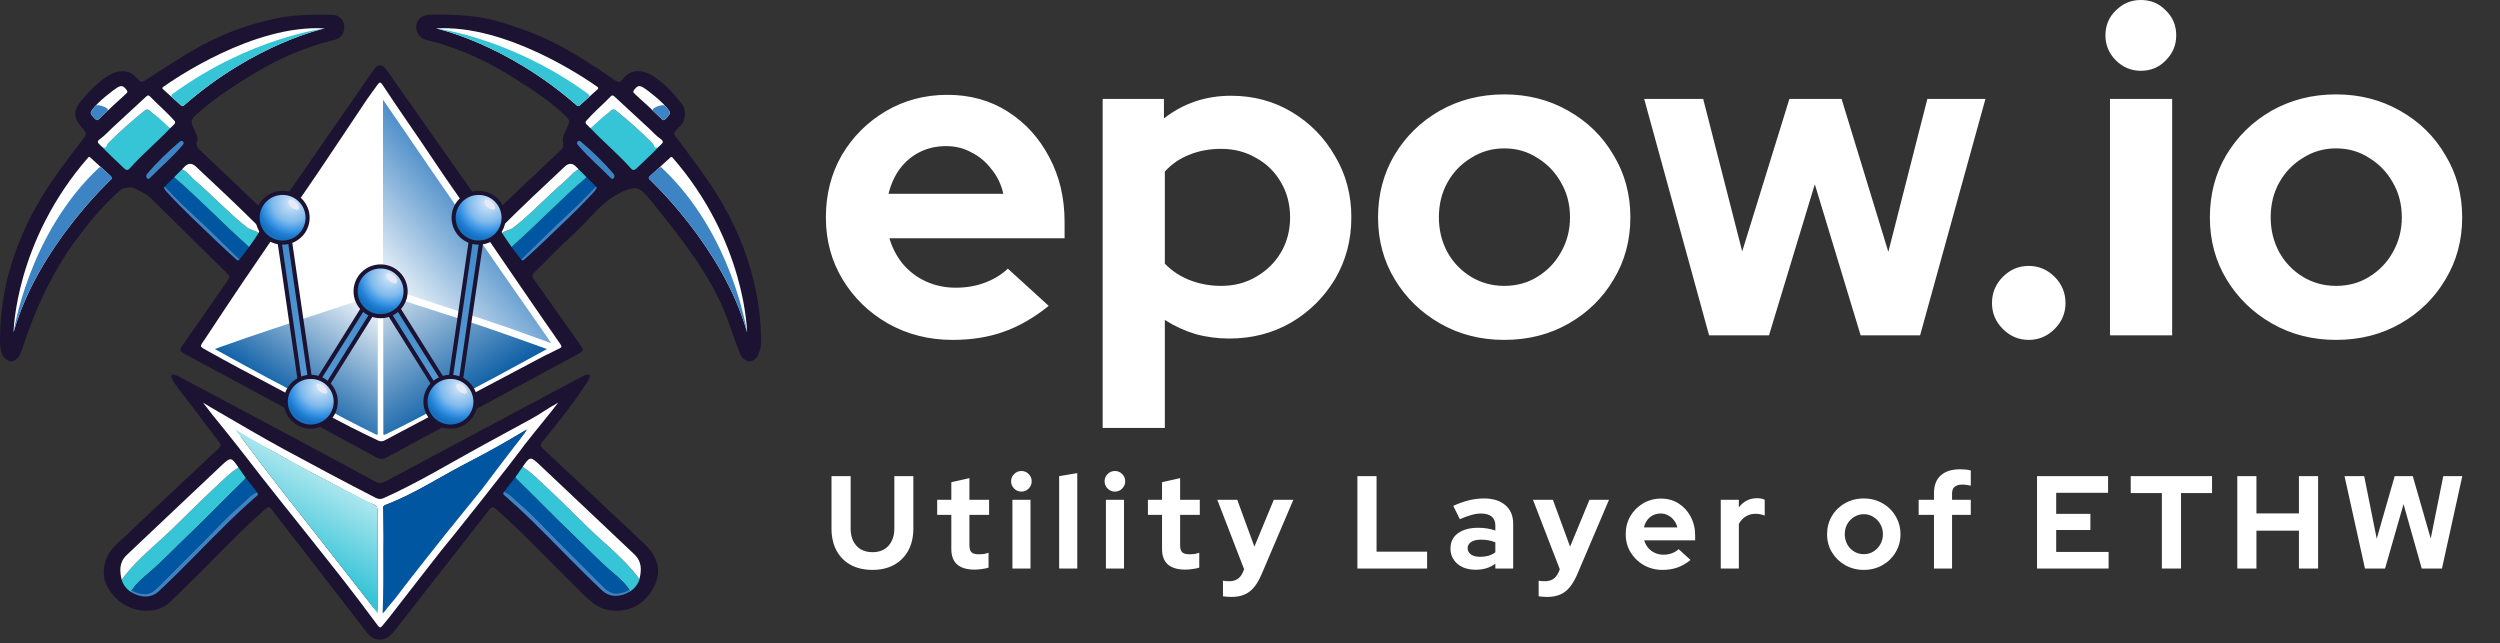 <svg width="136" height="35" viewBox="0 0 136 35" fill="none" xmlns="http://www.w3.org/2000/svg">
<rect x="0" y="0" width="136" height="35" fill="#333333" stroke="none"/>
<g clip-path="url(#clip0_1037_1064)">
<path d="M41.004 15.3C40.595 13.603 39.904 12.026 38.976 10.536C38.384 9.586 37.7 8.698 37.036 7.796C36.564 7.155 36.541 7.364 37.071 6.78C37.31 6.517 37.321 5.935 37.119 5.682C36.666 5.113 36.182 4.569 35.562 4.161C35.346 4.019 35.103 3.911 34.834 3.877C34.409 3.825 34.1 4.015 33.863 4.327C33.732 4.499 33.627 4.486 33.459 4.371C32.365 3.622 31.261 2.884 30.068 2.29C29.288 1.902 28.515 1.619 27.704 1.348L27.582 1.314C27.04 1.133 26.483 0.988 25.918 0.915C25.078 0.805 24.228 0.779 23.379 0.801C22.986 0.811 22.697 1.029 22.651 1.366C22.6 1.739 22.811 2.067 23.178 2.173C23.372 2.229 23.573 2.264 23.767 2.319C25.281 2.758 26.68 3.43 27.998 4.267C28.942 4.867 29.885 5.468 30.693 6.239C31.025 6.555 31.021 6.561 30.833 6.988C30.726 7.23 30.567 7.473 30.627 7.74C30.677 7.962 30.609 8.077 30.449 8.226C29.235 9.359 28.032 10.501 26.835 11.649C26.68 11.799 26.626 11.762 26.52 11.611C24.685 8.995 22.844 6.382 21.005 3.769C20.801 3.479 20.55 3.48 20.346 3.774C18.535 6.385 16.721 8.994 14.918 11.61C14.768 11.828 14.695 11.798 14.53 11.639C13.389 10.545 12.238 9.461 11.093 8.372C10.887 8.175 10.582 8.005 10.734 7.648C10.742 7.628 10.747 7.601 10.746 7.575C10.735 7.31 10.582 7.093 10.48 6.86C10.385 6.641 10.417 6.483 10.594 6.316C11.285 5.663 12.057 5.114 12.859 4.598C13.917 3.917 14.997 3.277 16.181 2.814C16.834 2.559 17.495 2.328 18.184 2.173C18.557 2.089 18.758 1.775 18.726 1.403C18.7 1.09 18.443 0.812 18.114 0.808C17.072 0.793 16.03 0.786 15.004 1.003C13.407 1.341 11.911 1.91 10.507 2.728C9.66 3.221 8.849 3.764 8.027 4.291C7.69 4.507 7.686 4.518 7.412 4.216C7.186 3.966 6.914 3.846 6.573 3.879C6.249 3.911 5.968 4.05 5.712 4.233C5.241 4.57 4.843 4.978 4.473 5.416C3.974 6.007 3.962 6.365 4.461 6.945C4.738 7.268 4.741 7.27 4.484 7.605C3.634 8.715 2.784 9.828 2.086 11.033C1.462 12.11 0.969 13.23 0.612 14.391C0.194 15.748 -0.002 17.159 9.63602e-06 18.575V18.588C9.63602e-06 18.795 0.028 19.002 0.09 19.2C0.097 19.221 0.104 19.243 0.112 19.264C0.192 19.486 0.487 19.691 0.655 19.665C0.881 19.629 1.086 19.348 1.18 19.06C1.894 16.877 2.825 14.794 4.23 12.925C4.928 11.996 5.669 11.099 6.554 10.341C6.652 10.257 6.683 10.256 6.802 10.228C7.093 10.159 7.209 10.163 7.759 10.467C7.797 10.488 7.901 10.538 7.979 10.596C8.089 10.676 8.156 10.73 8.245 10.819C9.621 12.18 10.997 13.542 12.38 14.896C12.506 15.019 12.504 15.091 12.407 15.229C11.571 16.42 10.748 17.62 9.912 18.812C9.78 19 9.77 19.104 9.999 19.227C13.504 21.111 17.005 23.001 20.503 24.895C20.688 24.995 20.83 24.993 21.011 24.895C24.517 22.995 28.024 21.1 31.535 19.209C31.733 19.102 31.753 19.023 31.623 18.842C30.752 17.622 29.896 16.392 29.026 15.171C28.927 15.033 28.931 14.959 29.054 14.839C29.802 14.113 30.515 13.352 31.287 12.652C32.062 11.95 32.649 11.059 33.625 10.55C33.873 10.42 34.082 10.304 34.368 10.255C34.66 10.206 34.82 10.295 34.996 10.46C35.169 10.624 35.33 10.812 35.503 11.028C37.08 13.001 38.627 14.902 39.527 17.24C39.782 17.9 39.985 18.579 40.258 19.234C40.377 19.522 40.626 19.661 40.758 19.664C40.936 19.667 41.149 19.51 41.231 19.329C41.327 19.113 41.406 18.883 41.406 18.641C41.405 17.512 41.271 16.402 41.004 15.3ZM5.192 5.861V5.86C5.192 5.86 5.197 5.862 5.2 5.863L5.192 5.861Z" fill="#1C1231"/>
<path d="M35.612 31.849C35.185 32.73 34.381 33.331 33.27 33.211C32.74 33.154 32.355 32.927 31.989 32.579C30.31 30.981 28.762 29.257 27.016 27.722C26.83 27.558 26.756 27.539 26.593 27.751C25.7 28.915 24.787 30.064 23.882 31.22C23.074 32.253 22.274 33.292 21.458 34.32C21.224 34.615 20.946 34.861 20.498 34.777C20.24 34.728 20.083 34.57 19.939 34.383C18.777 32.881 17.617 31.377 16.455 29.875C15.896 29.152 15.325 28.437 14.775 27.708C14.645 27.535 14.584 27.566 14.444 27.688C12.939 28.997 11.603 30.469 10.174 31.849C9.886 32.127 9.619 32.409 9.317 32.687C8.876 33.151 8.315 33.264 7.702 33.214C6.414 33.044 5.857 32.016 5.724 31.663C5.706 31.616 5.685 31.515 5.674 31.463C5.643 31.312 5.652 31.212 5.645 31.11C5.657 30.473 5.926 30.001 6.352 29.6C8.194 27.868 10.033 26.134 11.88 24.407C12.02 24.276 12.038 24.197 11.913 24.041C11.152 23.02 9.764 21.217 9.722 21.16C9.625 21.024 9.598 20.989 9.508 20.862C9.361 20.655 9.265 20.45 9.351 20.388C9.407 20.355 9.574 20.385 9.844 20.541C12.116 21.76 14.277 22.893 16.548 24.115C17.826 24.803 19.107 25.484 20.379 26.181C20.598 26.301 20.761 26.303 20.982 26.185C24.504 24.298 28.03 22.42 31.557 20.541C31.667 20.482 31.961 20.321 32.056 20.393C32.142 20.458 32.029 20.652 31.892 20.862C31.66 21.223 31.479 21.489 31.194 21.881C30.662 22.613 30.088 23.314 29.519 24.02C29.394 24.176 29.381 24.259 29.541 24.409C31.389 26.134 33.229 27.868 35.069 29.601C35.746 30.238 36.017 31.014 35.612 31.849Z" fill="#1C1231"/>
<path d="M34.786 31.507C34.714 31.773 34.525 32.007 34.294 32.169C34.251 32.105 34.18 32.001 34.134 31.939C33.878 31.599 33.547 31.332 33.223 31.055C32.531 30.46 31.909 29.795 31.25 29.168C30.18 28.153 29.161 27.091 28.106 26.063C28.067 26.025 28.043 26.002 28.046 25.946C28.091 25.874 28.316 25.576 28.433 25.395C28.887 25.68 29.283 26.09 29.668 26.447C30.5 27.217 31.294 28.025 32.108 28.811C32.407 29.1 32.72 29.375 33.028 29.654C33.663 30.229 34.286 30.814 34.786 31.507H34.786Z" fill="#36C4D7"/>
<path d="M28.046 25.945C28.042 26.001 28.066 26.024 28.106 26.062C29.16 27.091 30.18 28.152 31.249 29.168C31.909 29.794 32.53 30.459 33.223 31.054C33.545 31.331 33.877 31.599 34.133 31.939C34.18 32 34.22 32.065 34.264 32.129L34.266 32.126C34.192 32.108 34.13 32.142 34.064 32.167C33.488 32.385 33.208 32.323 32.786 31.898C31.964 31.069 31.138 30.242 30.313 29.415C29.646 28.748 29.017 28.044 28.292 27.435C28.01 27.197 27.781 26.892 27.42 26.747C27.628 26.474 27.851 26.197 28.046 25.946L28.046 25.945Z" fill="#0056A1"/>
<path d="M34.786 31.507C34.285 30.814 33.662 30.229 33.028 29.654C32.719 29.375 32.407 29.1 32.108 28.812C31.293 28.024 30.499 27.217 29.668 26.447C29.283 26.09 28.887 25.68 28.433 25.396C28.816 24.848 28.842 24.805 29.341 25.274C31.068 26.897 32.784 28.531 34.508 30.156C34.926 30.551 34.904 31.017 34.786 31.507V31.507Z" fill="white"/>
<path d="M27.42 26.746C27.781 26.892 28.01 27.197 28.292 27.434C29.017 28.044 29.647 28.748 30.313 29.415C31.139 30.241 31.964 31.068 32.787 31.897C33.209 32.322 33.489 32.385 34.064 32.167C34.13 32.142 34.245 32.024 34.294 32.168C33.789 32.479 33.195 32.533 32.757 32.122C31.435 30.882 30.199 29.561 28.904 28.295C28.445 27.846 27.972 27.413 27.49 26.988C27.419 26.926 27.32 26.892 27.42 26.746Z" fill="#3D84C4"/>
<path d="M30.367 21.904C29.8 22.64 29.284 23.244 28.565 24.16C28.519 24.041 28.279 24.093 28.051 24.163C28.142 24.039 28.46 23.66 28.55 23.536C28.559 23.481 28.583 23.474 28.613 23.45C28.607 23.4 28.572 23.423 28.543 23.433C28.259 23.601 27.974 23.769 27.689 23.937C27.601 23.996 27.496 24.05 27.405 24.108C26.814 24.478 26.194 24.785 25.571 25.1C24.032 25.876 22.603 26.848 20.977 27.466C20.887 27.5 20.836 27.549 20.838 27.654C20.847 28.208 28.654 23.476 28.659 24.03C27.783 25.25 24.251 29.669 24.009 29.943C24.009 29.943 21.582 33.05 21.21 33.54L20.828 34.009C20.71 34.15 20.674 34.191 20.536 34.005C19.894 33.142 19.248 32.281 18.584 31.433C17.514 30.07 16.431 28.716 15.349 27.362C14.627 26.459 13.915 25.55 13.21 24.635C12.679 23.945 12.019 23.137 11.585 22.601C11.492 22.486 11.044 21.905 11.044 21.905L11.503 22.18C12.806 22.933 14.164 23.743 15.542 24.49C17.172 25.374 18.796 26.239 20.46 27.093C20.614 27.162 20.726 27.162 20.889 27.089C22.759 26.251 24.497 25.185 26.288 24.21C27.165 23.734 28.039 23.252 28.917 22.778C29.348 22.546 29.826 22.193 30.367 21.903V21.904ZM13.051 23.628C13.044 23.612 13.044 23.608 13.027 23.605C13.034 23.613 13.042 23.621 13.049 23.628C13.096 23.719 13.099 23.753 13.141 23.807C13.489 24.265 13.829 24.731 14.177 25.189C15.156 26.477 16.163 27.746 17.16 29.022C18.211 30.367 19.264 31.71 20.317 33.054C20.362 33.112 20.408 33.116 20.491 33.177C20.56 33.227 20.534 33.057 20.534 32.994C20.534 31.245 20.53 29.497 20.533 27.748C20.533 27.59 20.476 27.499 20.317 27.44C20.065 27.347 19.824 27.227 19.587 27.104C18.599 26.587 17.624 26.05 16.631 25.544C15.797 25.12 15.011 24.607 14.168 24.2C13.794 24.02 13.443 23.799 13.051 23.627L13.051 23.628Z" fill="white"/>
<path d="M13.161 23.578C13.574 23.82 13.854 23.988 14.301 24.238C15.29 24.79 15.76 25.066 16.644 25.538C17.662 26.082 18.653 26.587 19.662 27.113C19.896 27.234 20.118 27.346 20.351 27.455C20.508 27.516 20.533 27.6 20.533 27.75C20.53 29.498 20.54 31.161 20.54 32.91C20.54 32.973 20.557 33.334 20.543 33.362C20.539 33.37 20.362 33.113 20.316 33.055C19.263 31.712 18.211 30.368 17.159 29.023C16.162 27.748 15.155 26.479 14.176 25.19C13.828 24.732 13.489 24.267 13.14 23.808C13.099 23.755 12.83 23.424 12.787 23.35L13.16 23.579L13.161 23.578Z" fill="url(#paint0_linear_1037_1064)"/>
<path d="M27.388 25.068C27.68 24.695 27.976 24.291 28.279 23.909C28.415 23.721 28.552 23.535 28.688 23.348C28.356 23.544 28.023 23.741 27.69 23.937C27.602 23.976 27.525 24.028 27.442 24.074C26.723 24.474 26 24.872 25.271 25.254C23.846 26.001 22.497 26.888 20.977 27.466C20.887 27.5 20.836 27.549 20.838 27.654C20.847 28.208 20.849 28.762 20.854 29.315C20.852 29.469 20.849 29.622 20.849 29.776C20.848 30.995 20.863 32.142 20.816 33.361C20.866 33.335 20.923 33.267 20.961 33.215C21.166 32.938 21.359 32.743 21.567 32.469C22.443 31.314 23.351 30.177 24.248 29.047L25.494 27.507L25.498 27.505C25.507 27.496 25.513 27.487 25.519 27.477L26.216 26.616L26.308 26.494V26.494L27.387 25.067L27.388 25.068Z" fill="#0056A1"/>
<path d="M30.424 18.961C30.2 19.058 30.069 19.147 29.765 19.284L29.701 19.318C29.666 19.335 29.63 19.351 29.594 19.367L20.915 23.962C20.724 24.063 20.553 23.956 20.553 23.956C18.586 23.034 16.697 21.972 14.777 20.964C13.617 20.355 12.459 19.742 11.318 19.102C10.799 18.811 10.862 18.886 11.162 18.425C11.875 17.33 12.61 16.248 13.336 15.16C13.374 15.103 13.417 15.048 13.457 14.987L13.599 14.779C13.972 14.224 14.342 13.689 14.714 13.142C15.557 11.904 16.423 10.682 17.262 9.443C18.169 8.104 19.058 6.753 19.96 5.411C20.147 5.132 20.356 4.868 20.55 4.593C20.637 4.471 20.701 4.449 20.795 4.593C21.728 6.018 22.72 7.406 23.661 8.827C24.468 10.046 25.333 11.23 26.163 12.435C27.301 14.087 28.423 15.749 29.565 17.399C29.869 17.838 30.18 18.272 30.479 18.714C30.559 18.831 30.579 18.895 30.424 18.961Z" fill="white"/>
<path d="M28.92 19.443C28.92 19.443 27.602 20.164 26.939 20.518C25.502 21.285 24.062 22.047 22.621 22.805C22.078 23.09 21.523 23.358 20.975 23.633C20.957 23.642 20.854 23.675 20.854 23.622C20.852 21.193 20.847 18.765 20.846 16.337C20.846 16.02 20.901 16.02 21.216 16.104C23.043 16.734 24.875 17.279 26.64 17.884C27.304 18.112 28.506 18.538 29.422 18.869C29.485 18.891 29.748 18.99 29.748 18.99L28.919 19.443H28.92Z" fill="url(#paint1_linear_1037_1064)"/>
<path d="M12.51 19.443C12.51 19.443 13.828 20.165 14.491 20.518C15.928 21.285 17.368 22.047 18.809 22.805C19.352 23.091 19.902 23.361 20.451 23.635C20.469 23.644 20.549 23.67 20.548 23.623C20.55 21.195 20.555 18.766 20.557 16.337C20.557 16.021 20.53 16.02 20.215 16.104C18.498 16.691 16.74 17.256 14.77 17.916C13.846 18.226 12.924 18.537 12.009 18.868L11.688 18.989L12.511 19.442L12.51 19.443Z" fill="url(#paint2_linear_1037_1064)"/>
<path d="M29.798 18.387C29.043 17.307 28.314 16.266 27.564 15.184C26.237 13.27 24.912 11.354 23.587 9.438L22.253 7.491C22.249 7.481 22.244 7.472 22.238 7.463C21.772 6.782 21.303 6.103 20.835 5.423C20.835 5.754 20.835 6.047 20.835 6.414C20.833 7.677 20.837 8.919 20.835 10.17C20.831 11.832 20.835 13.369 20.835 15.033C20.835 15.587 20.845 15.597 21.299 15.736C21.299 15.736 25.656 17.148 27.665 17.833C28.434 18.107 29.215 18.396 29.989 18.672C29.824 18.419 29.797 18.388 29.797 18.388L29.798 18.387Z" fill="url(#paint3_linear_1037_1064)"/>
<path d="M6.62 31.54C6.692 31.806 6.881 32.04 7.112 32.202C7.155 32.139 7.225 32.034 7.271 31.973C7.528 31.633 7.859 31.365 8.182 31.088C8.875 30.493 9.496 29.828 10.156 29.202C11.225 28.186 12.244 27.124 13.299 26.096C13.339 26.058 13.363 26.035 13.359 25.979C13.315 25.907 13.09 25.61 12.973 25.429C12.519 25.713 12.123 26.123 11.738 26.48C10.906 27.25 10.112 28.058 9.297 28.845C8.999 29.133 8.686 29.409 8.378 29.688C7.743 30.262 7.119 30.847 6.619 31.54H6.62Z" fill="#36C4D7"/>
<path d="M13.359 25.979C13.363 26.034 13.339 26.057 13.299 26.095C12.245 27.124 11.225 28.186 10.156 29.201C9.496 29.827 8.875 30.493 8.182 31.087C7.859 31.364 7.528 31.632 7.271 31.972C7.225 32.033 7.185 32.098 7.141 32.162L7.139 32.159C7.213 32.141 7.275 32.175 7.341 32.2C7.917 32.418 8.197 32.356 8.618 31.931C9.441 31.102 10.267 30.275 11.092 29.448C11.758 28.781 12.388 28.077 13.113 27.468C13.395 27.23 13.624 26.925 13.985 26.78C13.777 26.508 13.554 26.23 13.359 25.979L13.359 25.979Z" fill="#0056A1"/>
<path d="M6.62 31.54C7.121 30.847 7.744 30.262 8.378 29.688C8.686 29.408 8.999 29.134 9.298 28.845C10.113 28.057 10.907 27.25 11.738 26.48C12.123 26.123 12.519 25.713 12.973 25.429C12.59 24.881 12.564 24.839 12.065 25.307C10.338 26.93 8.622 28.564 6.898 30.189C6.48 30.584 6.502 31.05 6.62 31.541V31.54Z" fill="white"/>
<path d="M13.986 26.779C13.625 26.925 13.396 27.23 13.114 27.467C12.389 28.077 11.759 28.781 11.093 29.448C10.267 30.274 9.442 31.101 8.619 31.93C8.197 32.355 7.918 32.418 7.342 32.2C7.276 32.175 7.161 32.057 7.112 32.201C7.617 32.513 8.211 32.566 8.649 32.155C9.971 30.915 11.207 29.594 12.502 28.328C12.961 27.88 13.434 27.446 13.916 27.021C13.987 26.959 14.086 26.925 13.986 26.779Z" fill="#3D84C4"/>
<path d="M28.349 14.111C28.126 13.841 28.033 13.72 27.837 13.441C27.863 13.407 27.895 13.372 27.926 13.344C29.278 12.147 30.532 10.815 31.908 9.641C32.161 9.877 32.243 9.969 32.425 10.162C32.38 10.164 32.386 10.176 32.354 10.21C31.916 10.672 31.471 11.125 31 11.557C30.095 12.387 29.231 13.257 28.349 14.11L28.349 14.111Z" fill="#0056A1"/>
<path d="M31.907 9.642C30.531 10.816 29.277 12.147 27.925 13.345C27.894 13.373 27.862 13.409 27.836 13.442C27.61 13.118 27.476 12.941 27.316 12.676C27.491 12.529 27.735 12.528 27.921 12.385C28.285 12.105 28.628 11.805 28.961 11.494C29.558 10.933 30.144 10.36 30.764 9.824C30.995 9.625 31.184 9.345 31.478 9.215C31.615 9.349 31.798 9.522 31.907 9.642V9.642Z" fill="#36C4D7"/>
<path d="M31.479 9.214C31.185 9.344 30.995 9.625 30.765 9.824C30.144 10.359 29.558 10.932 28.962 11.493C28.628 11.805 28.285 12.104 27.922 12.384C27.736 12.527 27.492 12.528 27.317 12.675C27.224 12.514 27.203 12.418 27.304 12.331C28.422 11.221 29.567 10.138 30.72 9.064C30.942 8.856 31.155 8.864 31.358 9.088C31.401 9.131 31.438 9.172 31.48 9.214H31.479Z" fill="white"/>
<path d="M31.418 7.708C31.443 7.664 31.501 7.646 31.548 7.67C31.569 7.681 31.584 7.689 31.596 7.7C32.237 8.248 32.847 8.825 33.385 9.47C33.446 9.543 33.44 9.654 33.364 9.712C33.31 9.756 33.27 9.728 33.22 9.677C32.644 9.092 32.008 8.562 31.479 7.933C31.43 7.875 31.359 7.824 31.404 7.734C31.408 7.725 31.413 7.717 31.417 7.709L31.418 7.708Z" fill="#3D84C4"/>
<path d="M28.349 14.111C29.23 13.258 30.095 12.388 31 11.558C31.471 11.126 31.915 10.672 32.353 10.211C32.386 10.177 32.401 10.163 32.446 10.16C32.497 10.214 32.375 10.372 32.298 10.457C31.444 11.384 30.518 12.245 29.606 13.119C29.256 13.454 28.898 13.782 28.537 14.106C28.497 14.142 28.444 14.215 28.349 14.112L28.349 14.111Z" fill="#3D84C4"/>
<path d="M35.302 9.727C35.302 9.727 39.34 13.441 40.64 18.076C40.64 18.076 40.58 13.14 36.571 8.555C36.549 8.53 36.511 8.528 36.487 8.55L35.342 9.592L35.302 9.727V9.727Z" fill="white"/>
<path d="M35.995 9.122C35.957 9.087 35.896 9.087 35.858 9.122L35.317 9.613C35.276 9.648 35.276 9.679 35.301 9.726C35.301 9.726 39.339 13.441 40.64 18.076C40.64 18.076 39.854 12.733 35.994 9.122H35.995Z" fill="#3D84C4"/>
<path d="M32.514 4.737C31.911 4.306 27.57 1.317 23.712 1.545C23.712 1.545 27.511 2.341 31.389 5.747C31.427 5.779 31.484 5.779 31.521 5.747L32.52 4.847C32.554 4.817 32.551 4.764 32.514 4.737V4.737Z" fill="white"/>
<path d="M32.021 5.296L31.52 5.748C31.483 5.781 31.427 5.781 31.391 5.748C27.512 2.342 23.712 1.545 23.712 1.545C23.712 1.545 27.796 2.041 32.011 5.124C32.069 5.166 32.074 5.249 32.02 5.296H32.021Z" fill="#36C4D7"/>
<path d="M35.222 5.739C35.222 5.739 34.476 5.071 34.453 5.023C34.431 4.974 34.485 4.88 34.621 4.752C34.757 4.624 34.91 4.711 35 4.763C35.135 4.84 36.089 5.547 36.389 6.01C36.389 6.01 36.504 6.123 36.389 6.266C36.275 6.409 36.121 6.596 36.038 6.514C35.954 6.432 35.222 5.739 35.222 5.739Z" fill="white"/>
<path d="M35.529 6.03C35.74 6.23 35.992 6.468 36.038 6.515C36.122 6.597 36.275 6.41 36.39 6.266C36.505 6.123 36.39 6.01 36.39 6.01C36.39 6.01 36.27 5.842 36.176 5.745C36.081 5.647 35.363 5.872 35.53 6.03H35.529Z" fill="#3D84C4"/>
<path d="M35.961 7.859C35.636 8.207 34.946 8.869 34.602 9.183C34.512 9.266 34.417 9.27 34.329 9.17C33.631 8.383 32.822 7.716 32.099 6.953C32.138 6.986 32.191 6.914 32.223 6.879C32.361 6.73 32.424 6.612 32.565 6.517C32.789 6.368 33.02 6.229 33.212 6.04C33.316 5.938 33.405 5.93 33.526 6.028C34.213 6.584 34.874 7.167 35.493 7.794C35.495 7.793 35.541 7.865 35.541 7.865C35.632 7.968 35.937 7.747 35.961 7.859Z" fill="#36C4D7"/>
<path d="M35.803 7.994C35.733 8.062 35.609 8.035 35.583 7.942C35.576 7.915 35.562 7.889 35.541 7.865C35.527 7.845 35.513 7.824 35.499 7.804C35.495 7.797 35.49 7.791 35.484 7.786C34.869 7.161 34.211 6.581 33.526 6.027C33.406 5.93 33.316 5.938 33.213 6.039C33.02 6.228 32.784 6.365 32.591 6.551C32.458 6.68 32.368 6.761 32.229 6.891L32.18 6.937C32.113 7.004 32.065 6.921 32.042 6.896C31.996 6.844 31.943 6.799 31.893 6.75C31.844 6.701 31.842 6.629 31.886 6.579C32.299 6.104 32.785 5.698 33.222 5.246C33.31 5.153 33.367 5.196 33.439 5.262C34.057 5.833 34.679 6.401 35.294 6.976C35.504 7.171 35.692 7.387 35.929 7.553C36.066 7.649 36.122 7.738 35.951 7.866C35.898 7.905 35.85 7.948 35.803 7.993L35.803 7.994Z" fill="white"/>
<path d="M13.032 14.111C13.254 13.841 13.347 13.72 13.544 13.441C13.518 13.407 13.486 13.372 13.454 13.344C12.103 12.147 10.848 10.815 9.473 9.641C9.219 9.877 9.138 9.969 8.955 10.162C9.001 10.164 8.994 10.176 9.027 10.21C9.465 10.672 9.909 11.125 10.381 11.557C11.285 12.387 12.15 13.257 13.031 14.11L13.032 14.111Z" fill="#0056A1"/>
<path d="M9.474 9.642C10.849 10.816 12.103 12.147 13.455 13.345C13.486 13.373 13.518 13.409 13.544 13.442C13.77 13.118 13.904 12.941 14.064 12.676C13.889 12.529 13.645 12.528 13.459 12.385C13.095 12.105 12.752 11.805 12.419 11.494C11.822 10.933 11.236 10.36 10.616 9.824C10.385 9.625 10.196 9.345 9.902 9.215C9.765 9.349 9.583 9.522 9.474 9.642V9.642Z" fill="#36C4D7"/>
<path d="M9.901 9.214C10.195 9.344 10.385 9.625 10.615 9.824C11.236 10.359 11.822 10.932 12.418 11.493C12.752 11.805 13.095 12.104 13.458 12.384C13.644 12.527 13.888 12.528 14.063 12.675C14.156 12.514 14.177 12.418 14.076 12.331C12.958 11.221 11.813 10.138 10.66 9.064C10.438 8.856 10.225 8.864 10.021 9.088C9.979 9.131 9.942 9.172 9.9 9.214H9.901Z" fill="white"/>
<path d="M9.963 7.708C9.938 7.664 9.879 7.646 9.833 7.67C9.812 7.681 9.797 7.689 9.784 7.7C9.144 8.248 8.533 8.825 7.995 9.47C7.934 9.543 7.941 9.654 8.016 9.712C8.071 9.756 8.111 9.728 8.161 9.677C8.737 9.092 9.372 8.562 9.902 7.933C9.951 7.875 10.022 7.824 9.977 7.734C9.972 7.725 9.968 7.717 9.963 7.709L9.963 7.708Z" fill="#3D84C4"/>
<path d="M13.032 14.111C12.15 13.258 11.286 12.388 10.381 11.558C9.91 11.126 9.466 10.672 9.027 10.211C8.995 10.177 8.98 10.163 8.935 10.16C8.884 10.214 9.006 10.372 9.083 10.457C9.937 11.384 10.863 12.245 11.774 13.119C12.124 13.454 12.482 13.782 12.844 14.106C12.884 14.142 12.937 14.215 13.032 14.112L13.032 14.111Z" fill="#3D84C4"/>
<path d="M6.078 9.727C6.078 9.727 2.04 13.441 0.739 18.076C0.739 18.076 0.8 13.14 4.809 8.555C4.83 8.53 4.869 8.528 4.893 8.55L6.037 9.592L6.078 9.727L6.078 9.727Z" fill="white"/>
<path d="M5.386 9.122C5.423 9.087 5.484 9.087 5.522 9.122L6.063 9.613C6.104 9.648 6.104 9.679 6.079 9.726C6.079 9.726 2.04 13.441 0.739 18.076C0.739 18.076 1.525 12.733 5.385 9.122H5.386Z" fill="#3D84C4"/>
<path d="M8.867 4.737C9.47 4.306 13.811 1.317 17.669 1.545C17.669 1.545 13.87 2.341 9.992 5.747C9.954 5.779 9.897 5.779 9.86 5.747L8.861 4.847C8.827 4.817 8.83 4.764 8.867 4.737V4.737Z" fill="white"/>
<path d="M9.36 5.296L9.861 5.748C9.897 5.781 9.954 5.781 9.99 5.748C13.869 2.342 17.669 1.545 17.669 1.545C17.669 1.545 13.585 2.041 9.369 5.124C9.312 5.166 9.307 5.249 9.36 5.296H9.36Z" fill="#36C4D7"/>
<path d="M6.157 5.739C6.157 5.739 6.904 5.071 6.926 5.023C6.949 4.974 6.895 4.88 6.759 4.752C6.623 4.624 6.47 4.711 6.38 4.763C6.245 4.84 5.291 5.547 4.99 6.01C4.99 6.01 4.876 6.123 4.99 6.266C5.105 6.409 5.259 6.596 5.342 6.514C5.425 6.432 6.157 5.739 6.157 5.739Z" fill="white"/>
<path d="M5.851 6.03C5.64 6.23 5.389 6.468 5.342 6.515C5.259 6.597 5.105 6.41 4.99 6.266C4.876 6.123 4.99 6.01 4.99 6.01C4.99 6.01 5.11 5.842 5.204 5.745C5.299 5.647 6.017 5.872 5.85 6.03H5.851Z" fill="#3D84C4"/>
<path d="M5.84 7.864C5.84 7.864 5.886 7.792 5.888 7.793C6.506 7.166 7.167 6.582 7.855 6.026C7.975 5.929 8.064 5.938 8.168 6.039C8.36 6.227 8.592 6.367 8.815 6.516C8.956 6.61 9.021 6.729 9.158 6.878C9.19 6.912 9.243 6.985 9.282 6.951C8.558 7.715 7.749 8.382 7.052 9.169C6.963 9.269 6.868 9.265 6.778 9.182C6.435 8.868 5.744 8.205 5.42 7.858C5.443 7.745 5.749 7.966 5.84 7.864Z" fill="#36C4D7"/>
<path d="M5.578 7.994C5.648 8.062 5.771 8.035 5.797 7.942C5.805 7.915 5.818 7.889 5.84 7.865C5.854 7.845 5.868 7.824 5.881 7.804C5.886 7.797 5.891 7.791 5.896 7.786C6.512 7.161 7.17 6.581 7.855 6.027C7.975 5.93 8.064 5.938 8.168 6.039C8.36 6.228 8.597 6.365 8.789 6.551C8.923 6.68 9.013 6.761 9.152 6.891L9.2 6.937C9.268 7.004 9.316 6.921 9.339 6.896C9.385 6.844 9.438 6.799 9.487 6.75C9.537 6.701 9.539 6.629 9.495 6.579C9.082 6.104 8.595 5.698 8.159 5.246C8.07 5.153 8.013 5.196 7.942 5.262C7.324 5.833 6.701 6.401 6.086 6.976C5.877 7.171 5.689 7.387 5.452 7.553C5.315 7.649 5.258 7.738 5.43 7.866C5.482 7.905 5.531 7.948 5.578 7.993L5.578 7.994Z" fill="white"/>
<rect x="-0.036" y="-0.154" width="0.564" height="7.906" transform="matrix(0.851 0.526 -0.53 0.848 20.745 15.246)" fill="url(#paint4_linear_1037_1064)" stroke="#1C1231" stroke-width="0.224"/>
<rect x="0.095" y="-0.127" width="0.565" height="10.106" transform="matrix(-0.99 0.142 0.144 0.99 15.716 12.061)" fill="url(#paint5_linear_1037_1064)" stroke="#1C1231" stroke-width="0.224"/>
<rect x="0.036" y="-0.154" width="0.564" height="7.906" transform="matrix(-0.851 0.526 0.53 0.848 20.725 15.209)" fill="url(#paint6_linear_1037_1064)" stroke="#1C1231" stroke-width="0.224"/>
<rect x="-0.095" y="-0.127" width="0.565" height="10.106" transform="matrix(0.99 0.143 -0.145 0.989 25.86 12.07)" fill="url(#paint7_linear_1037_1064)" stroke="#1C1231" stroke-width="0.224"/>
<path d="M20.705 14.495C21.456 14.495 22.065 15.1 22.065 15.848C22.065 16.595 21.456 17.2 20.705 17.2C19.954 17.2 19.345 16.595 19.345 15.848C19.345 15.1 19.955 14.495 20.705 14.495Z" fill="url(#paint8_radial_1037_1064)" stroke="#1C1231" stroke-width="0.224"/>
<path d="M21.578 15.382C21.51 15.449 21.336 15.409 21.188 15.275C21.041 15.142 20.974 14.982 21.041 14.902C21.108 14.835 21.282 14.875 21.43 15.008C21.578 15.142 21.645 15.302 21.578 15.382Z" fill="#E9EAF7"/>
<path d="M15.373 10.492C16.123 10.492 16.733 11.097 16.733 11.845C16.733 12.592 16.124 13.197 15.373 13.197C14.623 13.197 14.013 12.592 14.013 11.845C14.013 11.097 14.623 10.492 15.373 10.492Z" fill="url(#paint9_radial_1037_1064)" stroke="#1C1231" stroke-width="0.224"/>
<path d="M16.245 11.378C16.178 11.445 16.004 11.405 15.856 11.271C15.709 11.138 15.642 10.978 15.709 10.898C15.776 10.831 15.95 10.871 16.098 11.005C16.245 11.138 16.312 11.298 16.245 11.378Z" fill="#E9EAF7"/>
<path d="M16.904 20.501C17.655 20.501 18.265 21.106 18.265 21.854C18.265 22.601 17.655 23.206 16.904 23.206C16.154 23.206 15.544 22.601 15.544 21.854C15.544 21.106 16.154 20.501 16.904 20.501Z" fill="url(#paint10_radial_1037_1064)" stroke="#1C1231" stroke-width="0.224"/>
<path d="M17.777 21.387C17.71 21.454 17.535 21.413 17.387 21.28C17.24 21.147 17.173 20.987 17.24 20.907C17.307 20.84 17.482 20.88 17.629 21.013C17.777 21.147 17.844 21.307 17.777 21.387Z" fill="#E9EAF7"/>
<path d="M26.037 10.492C26.788 10.492 27.397 11.097 27.398 11.845C27.398 12.592 26.788 13.197 26.037 13.197C25.287 13.197 24.677 12.592 24.677 11.845C24.677 11.097 25.287 10.492 26.037 10.492Z" fill="url(#paint11_radial_1037_1064)" stroke="#1C1231" stroke-width="0.224"/>
<path d="M26.91 11.378C26.842 11.445 26.668 11.405 26.52 11.271C26.373 11.138 26.306 10.978 26.373 10.898C26.44 10.831 26.614 10.871 26.762 11.005C26.91 11.138 26.977 11.298 26.91 11.378Z" fill="#E9EAF7"/>
<path d="M24.506 20.501C25.256 20.501 25.866 21.106 25.866 21.854C25.866 22.601 25.256 23.206 24.506 23.206C23.755 23.206 23.145 22.601 23.145 21.854C23.146 21.106 23.755 20.501 24.506 20.501Z" fill="url(#paint12_radial_1037_1064)" stroke="#1C1231" stroke-width="0.224"/>
<path d="M25.377 21.387C25.31 21.454 25.136 21.413 24.988 21.28C24.84 21.147 24.773 20.987 24.84 20.907C24.908 20.84 25.082 20.88 25.23 21.013C25.377 21.147 25.444 21.307 25.377 21.387Z" fill="#E9EAF7"/>
</g>
<path d="M51.816 18.49C50.532 18.49 49.363 18.194 48.31 17.601C47.273 17.009 46.45 16.211 45.842 15.207C45.233 14.203 44.928 13.075 44.928 11.825C44.928 10.574 45.216 9.447 45.792 8.443C46.385 7.439 47.183 6.641 48.187 6.048C49.191 5.456 50.31 5.159 51.544 5.159C52.778 5.159 53.873 5.464 54.827 6.073C55.782 6.682 56.531 7.505 57.074 8.541C57.633 9.578 57.913 10.755 57.913 12.072V12.96H48.384C48.532 13.47 48.771 13.931 49.1 14.343C49.446 14.754 49.865 15.075 50.359 15.306C50.869 15.536 51.412 15.651 51.988 15.651C52.564 15.651 53.091 15.561 53.568 15.38C54.062 15.198 54.482 14.943 54.827 14.614L57.049 16.639C56.259 17.28 55.444 17.749 54.605 18.046C53.782 18.342 52.852 18.49 51.816 18.49ZM48.335 10.541H54.581C54.465 10.031 54.251 9.586 53.939 9.208C53.642 8.813 53.28 8.508 52.852 8.295C52.441 8.064 51.98 7.949 51.47 7.949C50.943 7.949 50.466 8.056 50.038 8.27C49.61 8.484 49.248 8.788 48.952 9.183C48.672 9.562 48.467 10.014 48.335 10.541ZM59.985 23.279V5.382H63.318V6.443C64.371 5.62 65.589 5.209 66.972 5.209C68.189 5.209 69.292 5.505 70.28 6.097C71.267 6.69 72.049 7.488 72.625 8.492C73.217 9.479 73.513 10.59 73.513 11.825C73.513 13.059 73.217 14.178 72.625 15.182C72.032 16.169 71.234 16.959 70.23 17.552C69.226 18.128 68.107 18.416 66.873 18.416C66.231 18.416 65.614 18.334 65.021 18.169C64.429 17.988 63.877 17.733 63.367 17.404V23.279H59.985ZM66.428 15.552C67.136 15.552 67.77 15.388 68.329 15.059C68.905 14.729 69.358 14.285 69.687 13.726C70.016 13.166 70.181 12.532 70.181 11.825C70.181 11.117 70.016 10.483 69.687 9.924C69.358 9.348 68.905 8.903 68.329 8.591C67.77 8.262 67.136 8.097 66.428 8.097C65.803 8.097 65.227 8.204 64.7 8.418C64.19 8.615 63.746 8.92 63.367 9.331V14.343C63.729 14.721 64.174 15.018 64.7 15.231C65.243 15.445 65.82 15.552 66.428 15.552ZM81.829 18.49C80.546 18.49 79.385 18.194 78.349 17.601C77.312 17.009 76.489 16.211 75.88 15.207C75.271 14.203 74.966 13.075 74.966 11.825C74.966 10.574 75.263 9.447 75.855 8.443C76.464 7.422 77.287 6.616 78.324 6.023C79.377 5.431 80.546 5.135 81.829 5.135C83.113 5.135 84.273 5.431 85.31 6.023C86.363 6.616 87.186 7.422 87.779 8.443C88.388 9.447 88.692 10.574 88.692 11.825C88.692 13.075 88.388 14.203 87.779 15.207C87.186 16.211 86.372 17.009 85.335 17.601C84.298 18.194 83.129 18.49 81.829 18.49ZM81.829 15.552C82.504 15.552 83.105 15.388 83.632 15.059C84.175 14.729 84.603 14.285 84.915 13.726C85.244 13.149 85.409 12.516 85.409 11.825C85.409 11.117 85.244 10.483 84.915 9.924C84.603 9.364 84.175 8.92 83.632 8.591C83.105 8.245 82.504 8.072 81.829 8.072C81.171 8.072 80.57 8.245 80.027 8.591C79.484 8.92 79.056 9.364 78.743 9.924C78.431 10.483 78.275 11.117 78.275 11.825C78.275 12.516 78.431 13.149 78.743 13.726C79.056 14.285 79.484 14.729 80.027 15.059C80.57 15.388 81.171 15.552 81.829 15.552ZM92.974 18.243L89.444 5.382H92.653L94.776 13.676L97.343 5.382H100.182L102.725 13.701L104.848 5.382H108.008L104.453 18.243H101.219L98.726 10.023L96.233 18.243H92.974ZM110.364 18.49C109.821 18.49 109.351 18.293 108.957 17.898C108.562 17.503 108.364 17.034 108.364 16.49C108.364 15.931 108.562 15.454 108.957 15.059C109.351 14.664 109.821 14.466 110.364 14.466C110.907 14.466 111.376 14.664 111.771 15.059C112.166 15.454 112.363 15.931 112.363 16.49C112.363 17.034 112.166 17.503 111.771 17.898C111.376 18.293 110.907 18.49 110.364 18.49ZM114.783 18.243V5.382H118.165V18.243H114.783ZM116.461 3.851C115.935 3.851 115.482 3.662 115.103 3.283C114.725 2.905 114.536 2.452 114.536 1.925C114.536 1.382 114.725 0.93 115.103 0.568C115.482 0.189 115.935 -0 116.461 -0C117.004 -0 117.457 0.189 117.819 0.568C118.197 0.93 118.387 1.382 118.387 1.925C118.387 2.452 118.197 2.905 117.819 3.283C117.457 3.662 117.004 3.851 116.461 3.851ZM127.08 18.49C125.796 18.49 124.636 18.194 123.599 17.601C122.562 17.009 121.739 16.211 121.13 15.207C120.521 14.203 120.217 13.075 120.217 11.825C120.217 10.574 120.513 9.447 121.106 8.443C121.715 7.422 122.538 6.616 123.574 6.023C124.628 5.431 125.796 5.135 127.08 5.135C128.364 5.135 129.524 5.431 130.561 6.023C131.614 6.616 132.437 7.422 133.029 8.443C133.638 9.447 133.943 10.574 133.943 11.825C133.943 13.075 133.638 14.203 133.029 15.207C132.437 16.211 131.622 17.009 130.585 17.601C129.548 18.194 128.38 18.49 127.08 18.49ZM127.08 15.552C127.755 15.552 128.355 15.388 128.882 15.059C129.425 14.729 129.853 14.285 130.166 13.726C130.495 13.149 130.659 12.516 130.659 11.825C130.659 11.117 130.495 10.483 130.166 9.924C129.853 9.364 129.425 8.92 128.882 8.591C128.355 8.245 127.755 8.072 127.08 8.072C126.422 8.072 125.821 8.245 125.278 8.591C124.735 8.92 124.307 9.364 123.994 9.924C123.681 10.483 123.525 11.117 123.525 11.825C123.525 12.516 123.681 13.149 123.994 13.726C124.307 14.285 124.735 14.729 125.278 15.059C125.821 15.388 126.422 15.552 127.08 15.552Z" fill="white"/>
<path d="M47.46 31.002C47.005 31.002 46.61 30.91 46.275 30.729C45.945 30.547 45.689 30.288 45.507 29.953C45.325 29.613 45.234 29.216 45.234 28.761V25.903H46.275V28.761C46.275 29.019 46.323 29.247 46.419 29.443C46.519 29.635 46.658 29.783 46.835 29.888C47.017 29.989 47.228 30.039 47.467 30.039C47.707 30.039 47.915 29.989 48.092 29.888C48.269 29.783 48.406 29.635 48.501 29.443C48.602 29.247 48.652 29.019 48.652 28.761V25.903H49.686V28.761C49.686 29.211 49.595 29.606 49.413 29.946C49.231 30.281 48.973 30.542 48.638 30.729C48.307 30.91 47.915 31.002 47.46 31.002ZM53.016 30.987C52.599 30.987 52.283 30.894 52.068 30.707C51.857 30.516 51.752 30.238 51.752 29.874V28.007H50.983V27.188H51.752V26.233L52.736 26.01V27.188H53.806V28.007H52.736V29.673C52.736 29.845 52.774 29.97 52.851 30.046C52.927 30.118 53.061 30.154 53.253 30.154C53.349 30.154 53.435 30.149 53.511 30.14C53.593 30.125 53.681 30.101 53.777 30.068V30.879C53.676 30.913 53.55 30.939 53.396 30.958C53.248 30.978 53.121 30.987 53.016 30.987ZM55.076 30.93V27.188H56.059V30.93H55.076ZM55.564 26.743C55.411 26.743 55.279 26.688 55.169 26.578C55.059 26.468 55.004 26.336 55.004 26.183C55.004 26.025 55.059 25.893 55.169 25.788C55.279 25.678 55.411 25.622 55.564 25.622C55.722 25.622 55.854 25.678 55.959 25.788C56.069 25.893 56.124 26.025 56.124 26.183C56.124 26.336 56.069 26.468 55.959 26.578C55.854 26.688 55.722 26.743 55.564 26.743ZM57.619 30.93V25.903L58.603 25.737V30.93H57.619ZM60.162 30.93V27.188H61.146V30.93H60.162ZM60.651 26.743C60.497 26.743 60.366 26.688 60.255 26.578C60.145 26.468 60.09 26.336 60.09 26.183C60.09 26.025 60.145 25.893 60.255 25.788C60.366 25.678 60.497 25.622 60.651 25.622C60.809 25.622 60.94 25.678 61.045 25.788C61.156 25.893 61.211 26.025 61.211 26.183C61.211 26.336 61.156 26.468 61.045 26.578C60.94 26.688 60.809 26.743 60.651 26.743ZM64.479 30.987C64.063 30.987 63.747 30.894 63.531 30.707C63.321 30.516 63.215 30.238 63.215 29.874V28.007H62.447V27.188H63.215V26.233L64.199 26.01V27.188H65.269V28.007H64.199V29.673C64.199 29.845 64.237 29.97 64.314 30.046C64.391 30.118 64.525 30.154 64.716 30.154C64.812 30.154 64.898 30.149 64.975 30.14C65.056 30.125 65.145 30.101 65.24 30.068V30.879C65.14 30.913 65.013 30.939 64.86 30.958C64.712 30.978 64.585 30.987 64.479 30.987ZM66.975 32.474C66.889 32.474 66.805 32.469 66.724 32.459C66.647 32.455 66.583 32.447 66.53 32.438V31.59C66.626 31.61 66.741 31.619 66.875 31.619C67.234 31.619 67.483 31.449 67.622 31.109L67.679 30.966L66.221 27.188H67.306L68.239 29.738L69.295 27.188H70.358L68.634 31.231C68.505 31.533 68.364 31.775 68.211 31.957C68.058 32.139 67.88 32.27 67.679 32.352C67.483 32.433 67.248 32.474 66.975 32.474ZM73.843 30.93V25.903H74.885V30.011H77.635V30.93H73.843ZM80.27 30.994C80.002 30.994 79.765 30.946 79.559 30.851C79.353 30.75 79.193 30.614 79.078 30.441C78.963 30.269 78.906 30.07 78.906 29.845C78.906 29.486 79.04 29.209 79.308 29.012C79.581 28.811 79.954 28.711 80.428 28.711C80.754 28.711 81.06 28.761 81.347 28.861V28.588C81.347 28.373 81.281 28.21 81.146 28.1C81.012 27.99 80.816 27.935 80.558 27.935C80.4 27.935 80.23 27.961 80.048 28.014C79.866 28.062 79.655 28.139 79.416 28.244L79.057 27.518C79.353 27.384 79.636 27.284 79.904 27.217C80.177 27.15 80.45 27.116 80.723 27.116C81.225 27.116 81.616 27.238 81.893 27.483C82.176 27.722 82.317 28.062 82.317 28.502V30.93H81.347V30.664C81.194 30.779 81.029 30.863 80.852 30.915C80.675 30.968 80.481 30.994 80.27 30.994ZM79.839 29.824C79.839 29.967 79.902 30.082 80.026 30.168C80.151 30.25 80.316 30.291 80.522 30.291C80.684 30.291 80.835 30.271 80.974 30.233C81.113 30.19 81.237 30.128 81.347 30.046V29.501C81.228 29.453 81.103 29.417 80.974 29.393C80.845 29.369 80.706 29.357 80.558 29.357C80.332 29.357 80.155 29.4 80.026 29.486C79.902 29.568 79.839 29.68 79.839 29.824ZM84.148 32.474C84.062 32.474 83.978 32.469 83.896 32.459C83.82 32.455 83.755 32.447 83.703 32.438V31.59C83.798 31.61 83.913 31.619 84.047 31.619C84.406 31.619 84.655 31.449 84.794 31.109L84.852 30.966L83.394 27.188H84.478L85.412 29.738L86.467 27.188H87.53L85.807 31.231C85.677 31.533 85.536 31.775 85.383 31.957C85.23 32.139 85.053 32.27 84.852 32.352C84.655 32.433 84.421 32.474 84.148 32.474ZM90.442 31.002C90.069 31.002 89.729 30.915 89.423 30.743C89.121 30.571 88.882 30.338 88.704 30.046C88.527 29.754 88.439 29.426 88.439 29.062C88.439 28.699 88.522 28.371 88.69 28.079C88.862 27.787 89.095 27.554 89.387 27.382C89.679 27.21 90.004 27.123 90.363 27.123C90.722 27.123 91.041 27.212 91.319 27.389C91.596 27.566 91.814 27.806 91.972 28.107C92.135 28.409 92.216 28.751 92.216 29.134V29.393H89.444C89.487 29.541 89.557 29.675 89.652 29.795C89.753 29.915 89.875 30.008 90.019 30.075C90.167 30.142 90.325 30.176 90.493 30.176C90.66 30.176 90.813 30.149 90.952 30.097C91.096 30.044 91.218 29.97 91.319 29.874L91.965 30.463C91.735 30.65 91.498 30.786 91.254 30.872C91.014 30.958 90.744 31.002 90.442 31.002ZM89.43 28.689H91.247C91.213 28.541 91.151 28.411 91.06 28.301C90.974 28.186 90.868 28.098 90.744 28.035C90.624 27.968 90.49 27.935 90.342 27.935C90.189 27.935 90.05 27.966 89.925 28.028C89.801 28.091 89.695 28.179 89.609 28.294C89.528 28.404 89.468 28.536 89.43 28.689ZM93.609 30.93V27.188H94.593V27.605C94.713 27.442 94.856 27.317 95.024 27.231C95.191 27.145 95.38 27.102 95.591 27.102C95.773 27.107 95.909 27.136 96 27.188V28.05C95.929 28.016 95.85 27.992 95.763 27.978C95.677 27.959 95.589 27.949 95.498 27.949C95.306 27.949 95.131 27.997 94.973 28.093C94.815 28.189 94.689 28.325 94.593 28.502V30.93H93.609ZM101.389 31.002C101.016 31.002 100.678 30.915 100.377 30.743C100.075 30.571 99.836 30.338 99.659 30.046C99.481 29.754 99.393 29.426 99.393 29.062C99.393 28.699 99.479 28.371 99.651 28.079C99.828 27.782 100.068 27.547 100.369 27.375C100.676 27.203 101.016 27.116 101.389 27.116C101.763 27.116 102.1 27.203 102.402 27.375C102.708 27.547 102.948 27.782 103.12 28.079C103.297 28.371 103.386 28.699 103.386 29.062C103.386 29.426 103.297 29.754 103.12 30.046C102.948 30.338 102.711 30.571 102.409 30.743C102.107 30.915 101.767 31.002 101.389 31.002ZM101.389 30.147C101.586 30.147 101.76 30.099 101.913 30.003C102.071 29.907 102.196 29.778 102.287 29.616C102.383 29.448 102.431 29.264 102.431 29.062C102.431 28.857 102.383 28.672 102.287 28.509C102.196 28.347 102.071 28.218 101.913 28.122C101.76 28.021 101.586 27.971 101.389 27.971C101.198 27.971 101.023 28.021 100.865 28.122C100.707 28.218 100.582 28.347 100.492 28.509C100.401 28.672 100.355 28.857 100.355 29.062C100.355 29.264 100.401 29.448 100.492 29.616C100.582 29.778 100.707 29.907 100.865 30.003C101.023 30.099 101.198 30.147 101.389 30.147ZM105.208 30.93V28.007H104.375V27.188H105.208V26.829C105.208 26.408 105.33 26.087 105.574 25.867C105.818 25.642 106.17 25.529 106.63 25.529C106.73 25.529 106.833 25.534 106.938 25.544C107.044 25.553 107.135 25.57 107.211 25.594V26.42C107.12 26.401 107.041 26.386 106.974 26.377C106.907 26.367 106.833 26.362 106.752 26.362C106.565 26.362 106.424 26.403 106.328 26.484C106.237 26.561 106.192 26.683 106.192 26.851V27.188H107.211V28.007H106.192V30.93H105.208ZM110.815 30.93V25.903H114.679V26.808H111.857V27.956H113.717V28.833H111.857V30.025H114.708V30.93H110.815ZM117.606 30.93V26.822H115.911V25.903H120.335V26.822H118.647V30.93H117.606ZM121.709 30.93V25.903H122.75V27.928H125.062V25.903H126.104V30.93H125.062V28.869H122.75V30.93H121.709ZM128.655 30.93L127.542 25.903H128.612L129.294 29.307L130.271 25.903H131.255L132.231 29.299L132.914 25.903H133.948L132.842 30.93H131.743L130.752 27.425L129.747 30.93H128.655Z" fill="white"/>
<defs>
<linearGradient id="paint0_linear_1037_1064" x1="20.534" y1="23.968" x2="16.712" y2="30.585" gradientUnits="userSpaceOnUse">
<stop stop-color="white"/>
<stop offset="1" stop-color="#36C4D7"/>
</linearGradient>
<linearGradient id="paint1_linear_1037_1064" x1="25.3" y1="22.445" x2="20.025" y2="14.719" gradientUnits="userSpaceOnUse">
<stop stop-color="#0056A1"/>
<stop offset="1" stop-color="white"/>
</linearGradient>
<linearGradient id="paint2_linear_1037_1064" x1="21.811" y1="14.298" x2="16.157" y2="22.618" gradientUnits="userSpaceOnUse">
<stop offset="0.229" stop-color="white"/>
<stop offset="1" stop-color="#0056A1"/>
</linearGradient>
<linearGradient id="paint3_linear_1037_1064" x1="37.439" y1="2.386" x2="17.966" y2="18.782" gradientUnits="userSpaceOnUse">
<stop offset="0.551" stop-color="#3D84C4"/>
<stop offset="0.85" stop-color="white"/>
</linearGradient>
<linearGradient id="paint4_linear_1037_1064" x1="0.17" y1="0" x2="0.17" y2="7.681" gradientUnits="userSpaceOnUse">
<stop stop-color="#408ACA"/>
<stop offset="1" stop-color="#589BD5"/>
</linearGradient>
<linearGradient id="paint5_linear_1037_1064" x1="0.17" y1="0" x2="0.17" y2="9.882" gradientUnits="userSpaceOnUse">
<stop stop-color="#408ACA"/>
<stop offset="1" stop-color="#589BD5"/>
</linearGradient>
<linearGradient id="paint6_linear_1037_1064" x1="0.17" y1="0" x2="0.17" y2="7.681" gradientUnits="userSpaceOnUse">
<stop stop-color="#408ACA"/>
<stop offset="1" stop-color="#589BD5"/>
</linearGradient>
<linearGradient id="paint7_linear_1037_1064" x1="0.17" y1="0" x2="0.17" y2="9.882" gradientUnits="userSpaceOnUse">
<stop stop-color="#408ACA"/>
<stop offset="1" stop-color="#589BD5"/>
</linearGradient>
<radialGradient id="paint8_radial_1037_1064" cx="0" cy="0" r="1" gradientTransform="matrix(-1.12 1.649 -1.659 -1.114 21.215 15.044)" gradientUnits="userSpaceOnUse">
<stop stop-color="#D6E9F9"/>
<stop offset="0.31" stop-color="#A4CDF1"/>
<stop offset="0.529" stop-color="#7FB9EC"/>
<stop offset="0.741" stop-color="#3E98E7"/>
<stop offset="0.898" stop-color="#1E7CCF"/>
<stop offset="0.941" stop-color="#1B7ACC"/>
<stop offset="0.988" stop-color="#1671C1"/>
<stop offset="1" stop-color="#1571C0"/>
</radialGradient>
<radialGradient id="paint9_radial_1037_1064" cx="0" cy="0" r="1" gradientTransform="matrix(-1.12 1.649 -1.659 -1.114 15.883 11.041)" gradientUnits="userSpaceOnUse">
<stop stop-color="#D6E9F9"/>
<stop offset="0.31" stop-color="#A4CDF1"/>
<stop offset="0.529" stop-color="#7FB9EC"/>
<stop offset="0.741" stop-color="#3E98E7"/>
<stop offset="0.898" stop-color="#1E7CCF"/>
<stop offset="0.941" stop-color="#1B7ACC"/>
<stop offset="0.988" stop-color="#1671C1"/>
<stop offset="1" stop-color="#1571C0"/>
</radialGradient>
<radialGradient id="paint10_radial_1037_1064" cx="0" cy="0" r="1" gradientTransform="matrix(-1.12 1.649 -1.659 -1.114 17.415 21.05)" gradientUnits="userSpaceOnUse">
<stop stop-color="#D6E9F9"/>
<stop offset="0.31" stop-color="#A4CDF1"/>
<stop offset="0.529" stop-color="#7FB9EC"/>
<stop offset="0.741" stop-color="#3E98E7"/>
<stop offset="0.898" stop-color="#1E7CCF"/>
<stop offset="0.941" stop-color="#1B7ACC"/>
<stop offset="0.988" stop-color="#1671C1"/>
<stop offset="1" stop-color="#1571C0"/>
</radialGradient>
<radialGradient id="paint11_radial_1037_1064" cx="0" cy="0" r="1" gradientTransform="matrix(-1.12 1.649 -1.659 -1.114 26.547 11.041)" gradientUnits="userSpaceOnUse">
<stop stop-color="#D6E9F9"/>
<stop offset="0.31" stop-color="#A4CDF1"/>
<stop offset="0.529" stop-color="#7FB9EC"/>
<stop offset="0.741" stop-color="#3E98E7"/>
<stop offset="0.898" stop-color="#1E7CCF"/>
<stop offset="0.941" stop-color="#1B7ACC"/>
<stop offset="0.988" stop-color="#1671C1"/>
<stop offset="1" stop-color="#1571C0"/>
</radialGradient>
<radialGradient id="paint12_radial_1037_1064" cx="0" cy="0" r="1" gradientTransform="matrix(-1.12 1.649 -1.659 -1.114 25.016 21.05)" gradientUnits="userSpaceOnUse">
<stop stop-color="#D6E9F9"/>
<stop offset="0.31" stop-color="#A4CDF1"/>
<stop offset="0.529" stop-color="#7FB9EC"/>
<stop offset="0.741" stop-color="#3E98E7"/>
<stop offset="0.898" stop-color="#1E7CCF"/>
<stop offset="0.941" stop-color="#1B7ACC"/>
<stop offset="0.988" stop-color="#1671C1"/>
<stop offset="1" stop-color="#1571C0"/>
</radialGradient>
<clipPath id="clip0_1037_1064">
<rect width="41.406" height="34" fill="white" transform="translate(0 0.794)"/>
</clipPath>
</defs>
</svg>
